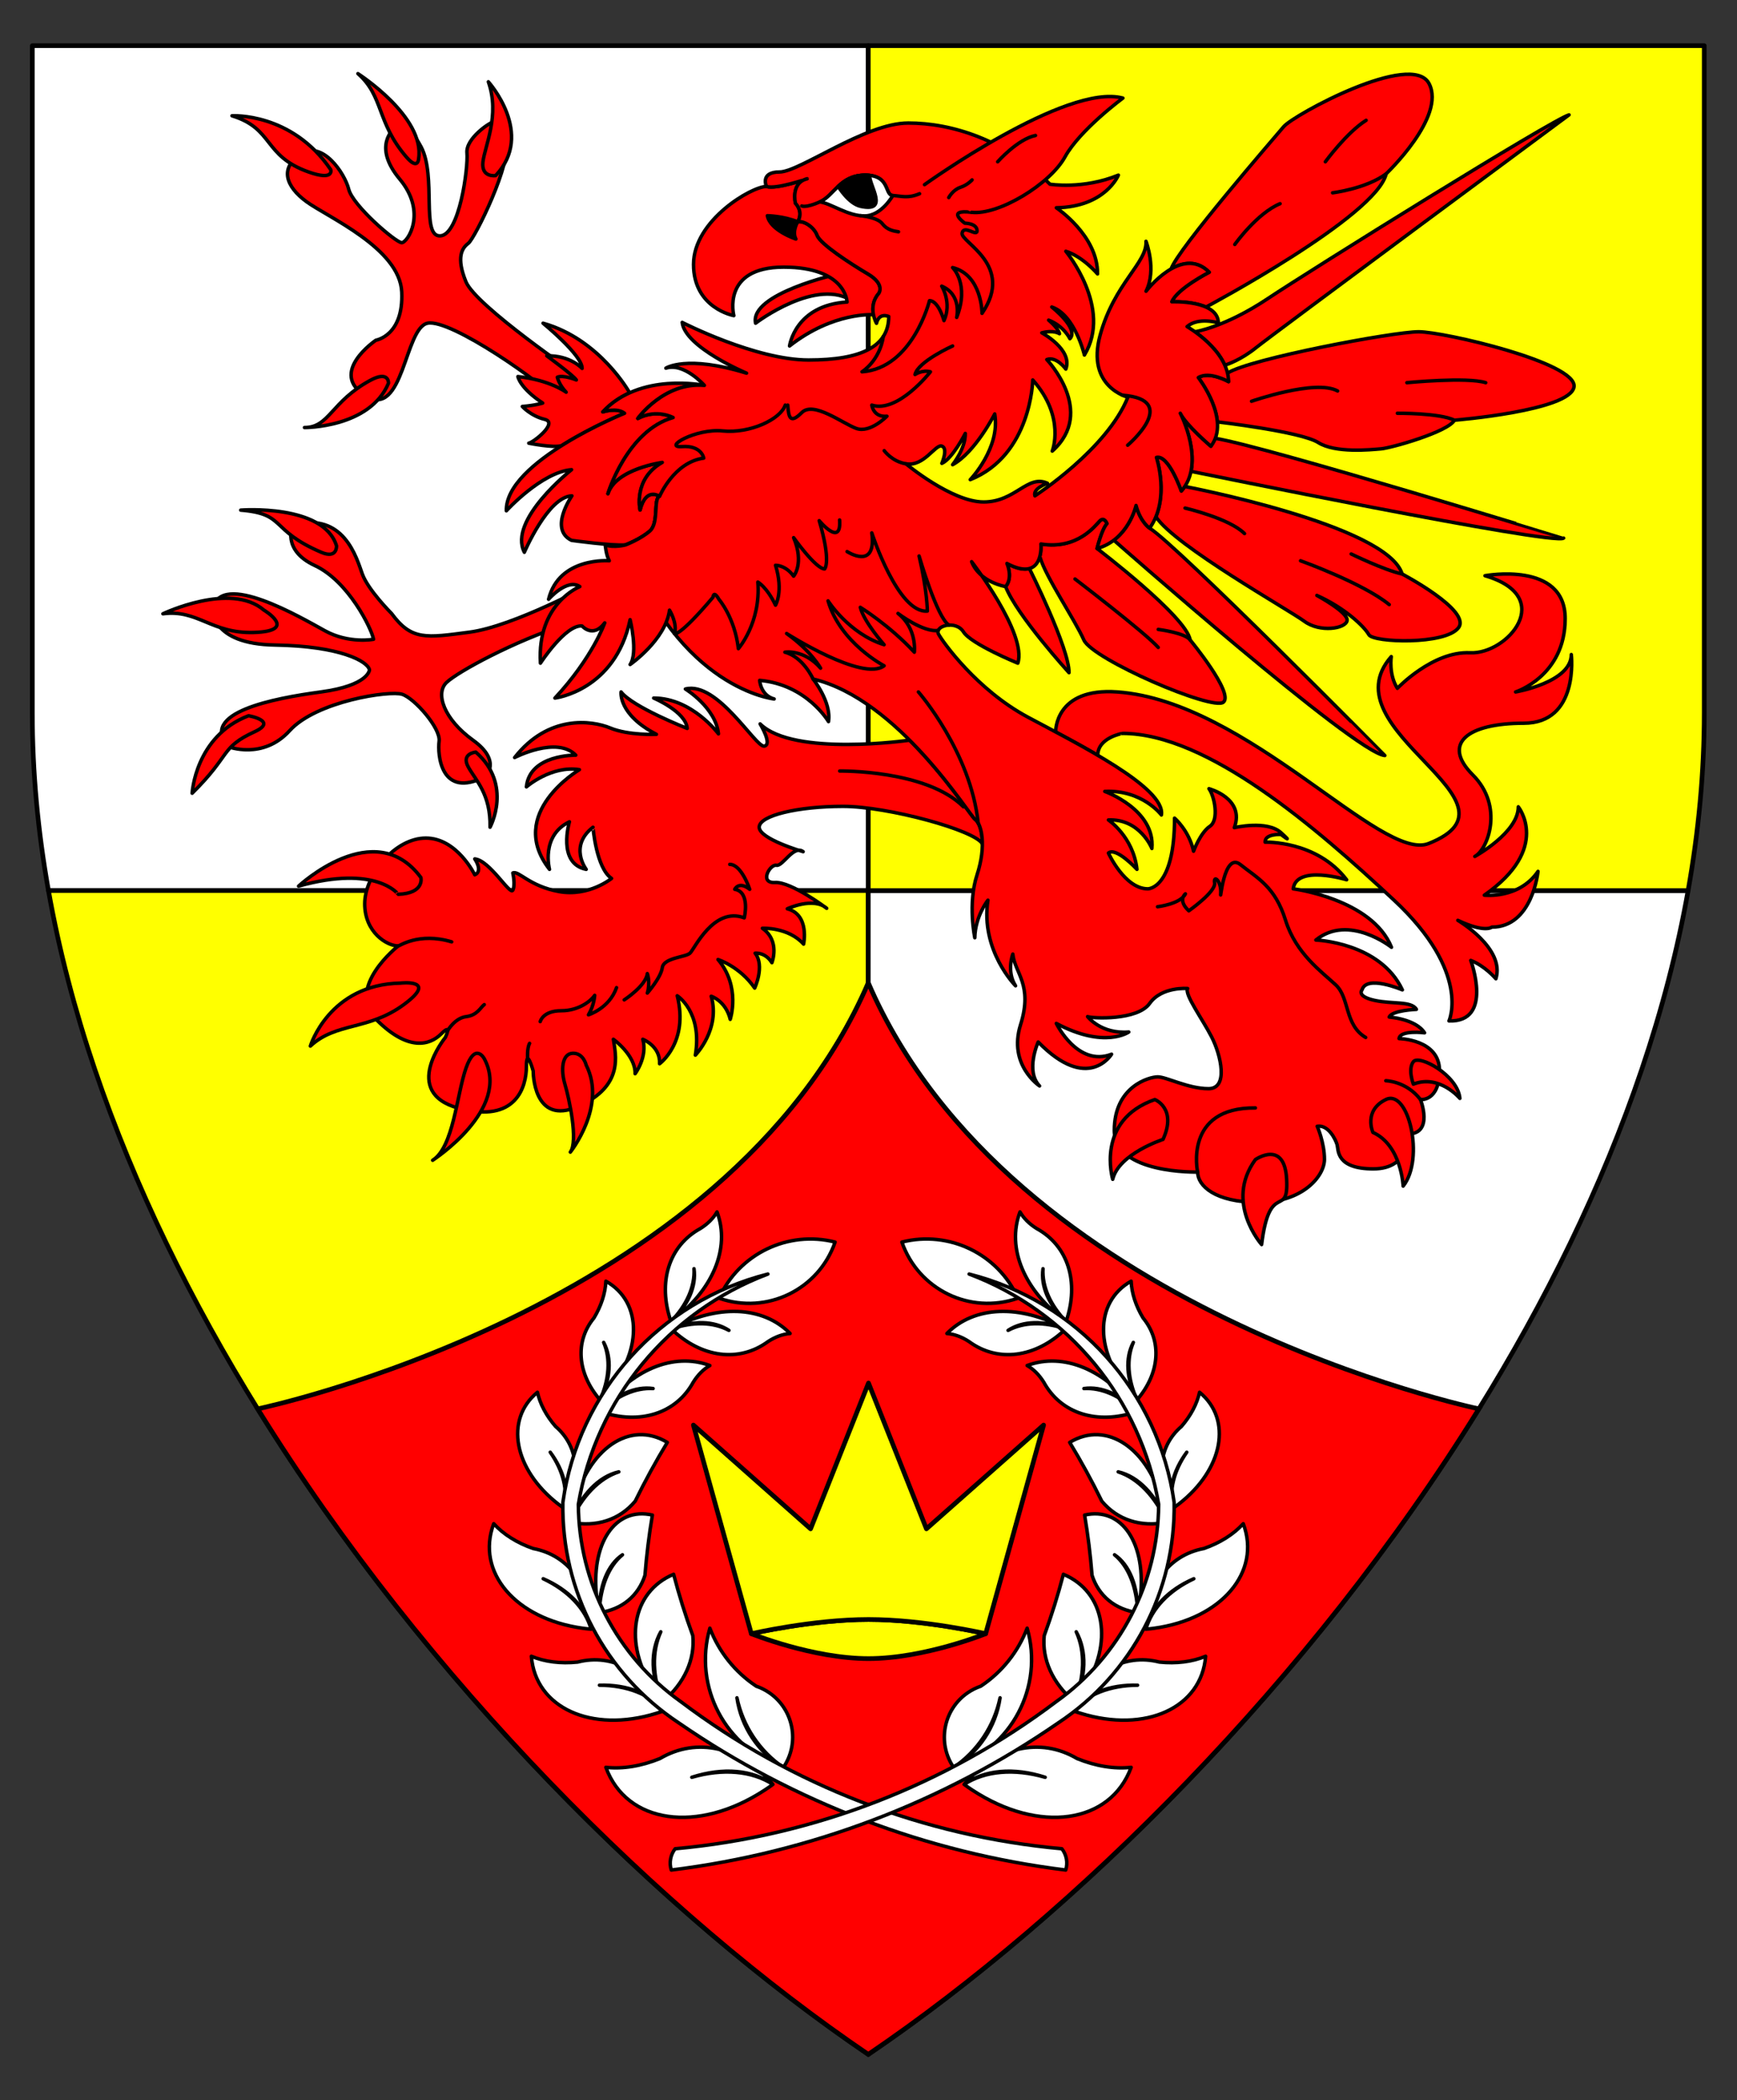 <?xml version="1.0" encoding="utf-8"?>
<!-- Generator: Adobe Illustrator 15.0.0, SVG Export Plug-In . SVG Version: 6.00 Build 0)  -->
<!DOCTYPE svg PUBLIC "-//W3C//DTD SVG 1.1//EN" "http://www.w3.org/Graphics/SVG/1.1/DTD/svg11.dtd">
<svg version="1.1" id="Field" xmlns="http://www.w3.org/2000/svg" xmlns:xlink="http://www.w3.org/1999/xlink" x="0px" y="0px"
	 width="373.75px" height="451.681px" viewBox="0 0 373.75 451.681" enable-background="new 0 0 373.75 451.681"
	 xml:space="preserve">
<rect x="0" y="0" width="373.75" height="451.681" fill="#333333" stroke="none"/>
<g>
	<path fill="#FFFFFF" stroke="#000000" stroke-linejoin="round" stroke-miterlimit="10" d="M186.828,9.828H6.953v143.516
		c0,12.727,1.21,25.485,3.471,38.188h176.451L186.828,9.828z"/>
	<path fill="#FFFF00" stroke="#000000" stroke-linejoin="round" stroke-miterlimit="10" d="M186.828,441.828
		C116.204,393.906,28.762,294.594,10.424,191.531h176.404V441.828z"/>
	<path fill="#FFFFFF" stroke="#000000" stroke-linejoin="round" stroke-miterlimit="10" d="M363.232,191.531
		c-18.338,103.063-105.78,202.375-176.404,250.297V191.531H363.232z"/>
	<path fill="#FFFF00" stroke="#000000" stroke-linejoin="round" stroke-miterlimit="10" d="M363.232,191.531
		c2.26-12.702,3.471-25.461,3.471-38.188V9.828H186.828v181.703H363.232z"/>
</g>
<path fill="#FF0000" stroke="#000000" stroke-miterlimit="10" d="M55.443,303.006c0,0,100.891-21.006,131.385-91.636
	C217.323,282,318.217,303,318.217,303c-36.318,58.633-87.152,108.812-131.389,138.828
	C142.593,411.813,91.761,361.637,55.443,303.006z"/>
<g id="Laurel_1_1_">
	<g>
		
			<path id="path24_3_" fill="#FFFFFF" stroke="#000000" stroke-width="0.75" stroke-linecap="round" stroke-linejoin="round" stroke-miterlimit="3" d="
			M154.718,279.194c4.3-9.54,14.822-14.628,24.968-12.064c-3.521,10.206-14.651,15.628-24.858,12.104
			C154.792,279.222,154.755,279.209,154.718,279.194z"/>
		
			<path id="path29_3_" fill="#FFFFFF" stroke="#000000" stroke-width="0.75" stroke-linecap="round" stroke-linejoin="round" stroke-miterlimit="3" d="
			M158.568,365.145c1.277,6.095,4.855,11.459,9.987,14.981c3.597-5.298,2.217-12.511-3.081-16.106
			c-0.851-0.576-1.773-1.038-2.745-1.371c-4.552-3.016-8.046-7.381-9.987-12.486c-3.623,12.613,3.356,25.84,15.813,29.964
			C163.142,376.888,159.475,371.388,158.568,365.145z"/>
		
			<path id="path34_3_" fill="#FFFFFF" stroke="#000000" stroke-width="0.75" stroke-linecap="round" stroke-linejoin="round" stroke-miterlimit="3" d="
			M142.178,350.945c-1.962,4.322-1.812,9.708,0.42,15.033c4.651-3.947,6.983-9.074,6.47-14.214
			c-1.605-4.385-2.982-8.786-4.125-13.186c-9.004,3.739-10.907,14.87-4.249,24.864c0.581,0.87,1.219,1.718,1.904,2.535
			C140.016,360.635,139.859,355.114,142.178,350.945z"/>
		
			<path id="path39_3_" fill="#FFFFFF" stroke="#000000" stroke-width="0.75" stroke-linecap="round" stroke-linejoin="round" stroke-miterlimit="3" d="
			M133.939,334.382c-2.987,2.451-4.781,6.908-5.007,12.453c4.855-0.677,8.404-3.574,9.841-8.031
			c0.357-4.438,0.891-8.767,1.601-12.962c-8.02-1.864-13.375,6.148-11.959,17.899c0.123,1.023,0.296,2.057,0.518,3.094
			C128.902,341.088,130.741,336.516,133.939,334.382z"/>
		
			<path id="path44_3_" fill="#FFFFFF" stroke="#000000" stroke-width="0.75" stroke-linecap="round" stroke-linejoin="round" stroke-miterlimit="3" d="
			M133.15,316.544c-4.244,1.387-7.979,5.275-10.433,10.849c5.577,1.114,10.615-0.527,13.958-4.543
			c2.158-4.398,4.465-8.613,6.91-12.636c-8.025-4.882-17.072,1.306-20.202,13.826c-0.272,1.092-0.496,2.211-0.666,3.353
			C124.972,321.516,128.803,317.53,133.15,316.544z"/>
		
			<path id="path49_3_" fill="#FFFFFF" stroke="#000000" stroke-width="0.75" stroke-linecap="round" stroke-linejoin="round" stroke-miterlimit="3" d="
			M140.527,298.631c-3.799-0.22-7.865,1.562-11.348,4.967c8.486,2.896,16.284,0.421,19.986-6.335
			c0.984-1.576,2.212-2.809,3.576-3.583c-7.827-2.933-16.995,0.924-23.563,9.918C132.585,299.908,136.751,298.084,140.527,298.631z"
			/>
		
			<path id="path54_3_" fill="#FFFFFF" stroke="#000000" stroke-width="0.75" stroke-linecap="round" stroke-linejoin="round" stroke-miterlimit="3" d="
			M156.841,286.117c-3.351-1.803-7.786-1.908-12.382-0.293c6.465,6.209,14.578,7.264,20.791,2.703
			c1.556-1.015,3.19-1.611,4.755-1.735c-5.855-5.965-15.792-6.343-25.545-0.968C149.103,283.919,153.652,284.025,156.841,286.117z"
			/>
		
			<path id="path59_3_" fill="#FFFFFF" stroke="#000000" stroke-width="0.75" stroke-linecap="round" stroke-linejoin="round" stroke-miterlimit="3" d="
			M149.329,272.857c0.219,3.798-1.561,7.863-4.967,11.347c-2.895-8.488-0.425-16.282,6.334-19.986
			c1.578-0.981,2.81-2.214,3.584-3.575c2.933,7.826-0.926,16.992-9.918,23.562C148.05,280.798,149.876,276.632,149.329,272.857z"/>
		
			<path id="path64_3_" fill="#FFFFFF" stroke="#000000" stroke-width="0.75" stroke-linecap="round" stroke-linejoin="round" stroke-miterlimit="3" d="
			M129.889,288.706c1.506,3.497,1.222,7.923-0.786,12.361c-4.92-5.73-5.427-12.607-1.3-17.616c1.57-2.619,2.452-5.342,2.563-7.915
			c8.008,4.515,7.906,15.464-0.235,24.451c-0.332,0.364-0.674,0.729-1.028,1.08C131.405,296.605,131.695,292.065,129.889,288.706z"
			/>
		
			<path id="path69_3_" fill="#FFFFFF" stroke="#000000" stroke-width="0.75" stroke-linecap="round" stroke-linejoin="round" stroke-miterlimit="3" d="
			M118.397,312.324c2.983,3.996,4.05,8.395,2.919,12.034c3.851-6.498,3.156-13.358-1.777-17.575
			c-2.003-2.306-3.342-4.835-3.898-7.351c-7.104,5.839-5.099,16.601,4.477,24.041c0.392,0.302,0.792,0.599,1.199,0.885
			C122.252,320.668,121.2,316.34,118.397,312.324z"/>
		
			<path id="path74_3_" fill="#FFFFFF" stroke="#000000" stroke-width="0.75" stroke-linecap="round" stroke-linejoin="round" stroke-miterlimit="3" d="
			M116.878,339.533c5.53,2.389,9.298,6.352,10.314,10.852c0.1-9.145-4.763-15.911-12.461-17.346c-3.478-1.206-6.4-3.044-8.497-5.343
			c-3.899,10.415,4.684,20.485,19.171,22.486c0.591,0.083,1.185,0.149,1.786,0.202C125.941,345.951,122.229,342.049,116.878,339.533
			z"/>
		
			<path id="path79_3_" fill="#FFFFFF" stroke="#000000" stroke-width="0.75" stroke-linecap="round" stroke-linejoin="round" stroke-miterlimit="3" d="
			M128.985,362.434c6.02-0.171,11.108,1.829,13.931,5.476c-3.772-8.329-11.038-12.407-18.623-10.454
			c-3.662,0.376-7.085-0.055-9.959-1.251c0.871,11.09,12.903,16.587,26.878,12.277c0.571-0.175,1.138-0.364,1.704-0.572
			C139.909,364.422,134.898,362.452,128.985,362.434z"/>
		
			<path id="path84_3_" fill="#FFFFFF" stroke="#000000" stroke-width="0.75" stroke-linecap="round" stroke-linejoin="round" stroke-miterlimit="3" d="
			M148.859,382.236c6.741-2.187,13.112-1.628,17.444,1.53c-6.876-8.091-16.359-10.259-24.301-5.56
			c-4.017,1.636-8.019,2.282-11.639,1.889c4.465,12.146,19.774,14.329,34.194,4.877c0.588-0.384,1.17-0.787,1.745-1.206
			C161.815,380.849,155.54,380.297,148.859,382.236z"/>
		
			<path id="path89_3_" fill="#FFFFFF" stroke="#000000" stroke-width="0.75" stroke-linecap="round" stroke-linejoin="round" stroke-miterlimit="3" d="
			M228.479,397.607c-29.741-2.691-58.137-13.647-81.98-31.627c-13.755-9.775-21.967-25.575-22.058-42.449
			c3.809-22.592,19.342-41.453,40.786-49.525c-23.321,5.88-40.762,25.29-44.115,49.108c-0.343,19.043,9.077,36.941,24.968,47.44
			c24.793,17.091,53.348,27.941,83.232,31.627C229.802,400.614,229.488,398.903,228.479,397.607z"/>
	</g>
	<g>
		
			<path id="path97_3_" fill="#FFFFFF" stroke="#000000" stroke-width="0.75" stroke-linecap="round" stroke-linejoin="round" stroke-miterlimit="3" d="
			M219.031,279.194c-4.296-9.54-14.819-14.628-24.969-12.064c3.525,10.206,14.653,15.628,24.862,12.104
			C218.959,279.222,218.999,279.209,219.031,279.194z"/>
		
			<path id="path102_3_" fill="#FFFFFF" stroke="#000000" stroke-width="0.75" stroke-linecap="round" stroke-linejoin="round" stroke-miterlimit="3" d="
			M215.185,365.145c-1.278,6.095-4.854,11.459-9.99,14.981c-3.595-5.298-2.216-12.511,3.084-16.106
			c0.852-0.576,1.771-1.038,2.745-1.371c4.55-3.016,8.045-7.381,9.987-12.486c3.622,12.613-3.356,25.84-15.816,29.964
			C210.609,376.888,214.276,371.388,215.185,365.145z"/>
		
			<path id="path107_3_" fill="#FFFFFF" stroke="#000000" stroke-width="0.75" stroke-linecap="round" stroke-linejoin="round" stroke-miterlimit="3" d="
			M231.575,350.945c1.961,4.322,1.809,9.708-0.424,15.033c-4.646-3.947-6.98-9.074-6.466-14.214
			c1.604-4.385,2.981-8.786,4.121-13.186c9.007,3.739,10.912,14.87,4.251,24.864c-0.581,0.87-1.22,1.718-1.906,2.535
			C233.736,360.635,233.893,355.114,231.575,350.945z"/>
		
			<path id="path112_3_" fill="#FFFFFF" stroke="#000000" stroke-width="0.75" stroke-linecap="round" stroke-linejoin="round" stroke-miterlimit="3" d="
			M239.813,334.382c2.987,2.451,4.78,6.908,5.006,12.453c-4.853-0.677-8.404-3.574-9.841-8.031
			c-0.357-4.438-0.89-8.767-1.602-12.962c8.02-1.864,13.375,6.148,11.963,17.899c-0.125,1.023-0.3,2.057-0.521,3.094
			C244.85,341.088,243.012,336.516,239.813,334.382z"/>
		
			<path id="path117_3_" fill="#FFFFFF" stroke="#000000" stroke-width="0.75" stroke-linecap="round" stroke-linejoin="round" stroke-miterlimit="3" d="
			M240.602,316.544c4.243,1.387,7.979,5.275,10.433,10.849c-5.579,1.114-10.615-0.527-13.958-4.543
			c-2.158-4.398-4.465-8.613-6.91-12.636c8.027-4.882,17.074,1.306,20.201,13.826c0.274,1.092,0.497,2.211,0.667,3.353
			C248.777,321.516,244.948,317.53,240.602,316.544z"/>
		
			<path id="path122_3_" fill="#FFFFFF" stroke="#000000" stroke-width="0.75" stroke-linecap="round" stroke-linejoin="round" stroke-miterlimit="3" d="
			M233.228,298.631c3.796-0.22,7.861,1.562,11.343,4.967c-8.484,2.896-16.28,0.421-19.984-6.335
			c-0.984-1.576-2.212-2.809-3.575-3.583c7.828-2.933,16.993,0.924,23.56,9.918C241.164,299.908,237,298.084,233.228,298.631z"/>
		
			<path id="path127_3_" fill="#FFFFFF" stroke="#000000" stroke-width="0.75" stroke-linecap="round" stroke-linejoin="round" stroke-miterlimit="3" d="
			M216.91,286.117c3.352-1.803,7.786-1.908,12.385-0.293c-6.469,6.209-14.582,7.264-20.793,2.703
			c-1.556-1.015-3.19-1.611-4.756-1.735c5.854-5.965,15.795-6.343,25.549-0.968C224.646,283.919,220.101,284.025,216.91,286.117z"/>
		
			<path id="path132_3_" fill="#FFFFFF" stroke="#000000" stroke-width="0.75" stroke-linecap="round" stroke-linejoin="round" stroke-miterlimit="3" d="
			M224.424,272.857c-0.219,3.798,1.561,7.863,4.966,11.347c2.896-8.488,0.424-16.282-6.335-19.986
			c-1.576-0.981-2.81-2.214-3.583-3.575c-2.935,7.826,0.925,16.992,9.918,23.562C225.698,280.798,223.879,276.632,224.424,272.857z"
			/>
		
			<path id="path137_3_" fill="#FFFFFF" stroke="#000000" stroke-width="0.75" stroke-linecap="round" stroke-linejoin="round" stroke-miterlimit="3" d="
			M243.863,288.706c-1.505,3.497-1.226,7.923,0.786,12.361c4.918-5.73,5.425-12.607,1.301-17.616
			c-1.571-2.619-2.453-5.342-2.563-7.915c-8.013,4.515-7.907,15.464,0.233,24.451c0.331,0.364,0.674,0.729,1.029,1.08
			C242.348,296.605,242.059,292.065,243.863,288.706z"/>
		
			<path id="path142_3_" fill="#FFFFFF" stroke="#000000" stroke-width="0.75" stroke-linecap="round" stroke-linejoin="round" stroke-miterlimit="3" d="
			M255.354,312.324c-2.983,3.996-4.05,8.395-2.921,12.034c-3.85-6.498-3.155-13.358,1.778-17.575
			c2.003-2.306,3.341-4.835,3.897-7.351c7.104,5.839,5.1,16.601-4.478,24.041c-0.39,0.302-0.789,0.599-1.198,0.885
			C251.502,320.668,252.551,316.34,255.354,312.324z"/>
		
			<path id="path147_3_" fill="#FFFFFF" stroke="#000000" stroke-width="0.75" stroke-linecap="round" stroke-linejoin="round" stroke-miterlimit="3" d="
			M256.874,339.533c-5.53,2.389-9.297,6.352-10.313,10.852c-0.102-9.145,4.76-15.911,12.459-17.346
			c3.479-1.206,6.397-3.044,8.493-5.343c3.903,10.415-4.681,20.485-19.169,22.486c-0.59,0.083-1.184,0.149-1.783,0.202
			C247.812,345.951,251.523,342.049,256.874,339.533z"/>
		
			<path id="path152_3_" fill="#FFFFFF" stroke="#000000" stroke-width="0.75" stroke-linecap="round" stroke-linejoin="round" stroke-miterlimit="3" d="
			M244.767,362.434c-6.021-0.171-11.109,1.829-13.931,5.476c3.771-8.329,11.039-12.407,18.621-10.454
			c3.662,0.376,7.088-0.055,9.958-1.251c-0.868,11.09-12.902,16.587-26.877,12.277c-0.569-0.175-1.138-0.364-1.702-0.572
			C233.842,364.422,238.853,362.452,244.767,362.434z"/>
		
			<path id="path157_3_" fill="#FFFFFF" stroke="#000000" stroke-width="0.75" stroke-linecap="round" stroke-linejoin="round" stroke-miterlimit="3" d="
			M224.89,382.236c-6.74-2.187-13.112-1.628-17.441,1.53c6.875-8.091,16.357-10.259,24.3-5.56c4.016,1.636,8.02,2.282,11.639,1.889
			c-4.465,12.146-19.774,14.329-34.194,4.877c-0.587-0.384-1.17-0.787-1.744-1.206C211.938,380.849,218.209,380.297,224.89,382.236z
			"/>
		
			<path id="path162_3_" fill="#FFFFFF" stroke="#000000" stroke-width="0.75" stroke-linecap="round" stroke-linejoin="round" stroke-miterlimit="3" d="
			M145.272,397.607c29.742-2.691,58.138-13.647,81.98-31.627c13.757-9.775,21.967-25.575,22.057-42.449
			c-3.807-22.592-19.343-41.453-40.782-49.525c23.321,5.88,40.76,25.29,44.114,49.108c0.339,19.043-9.077,36.941-24.97,47.44
			c-24.793,17.091-53.347,27.941-83.23,31.627C143.949,400.614,144.262,398.903,145.272,397.607z"/>
	</g>
</g>
<g>
	<path fill="#FFFF00" stroke="#000000" stroke-linejoin="round" stroke-miterlimit="10" d="M161.663,351.355
		c0,0,13.225,5.354,25.212,5.354s25.212-5.354,25.212-5.354s-13.225-3.059-25.212-3.059S161.663,351.355,161.663,351.355z"/>
	<path fill="#FFFF00" stroke="#000000" stroke-linejoin="round" stroke-miterlimit="10" d="M212.087,351.355l12.465-44.872
		l-25.213,22.32l-12.464-31.357l-12.463,31.357l-25.213-22.32l12.464,44.872c0,0,13.225-3.059,25.212-3.059
		S212.087,351.355,212.087,351.355z"/>
</g>
<g>
	<g>
		<g>
			
				<path fill="#FF0000" stroke="#000000" stroke-width="0.75" stroke-linecap="round" stroke-linejoin="round" stroke-miterlimit="3" d="
				M124.595,80.914c0,0-22.22-15.131-24.34-20.32c-2.119-5.189-0.877-7.235,0.512-8.259s9.575-17.615,8.113-22.147
				c-1.461-4.531-2.339-3.8-2.851-3.873c-0.511-0.073-5.847,3.435-5.555,6.578c0.292,3.143-1.608,17.688-5.774,17.834
				c-4.166,0.146-0.73-12.791-4.093-19.149c-3.362-6.359-5.774-3.947-5.774-3.947s-4.824,3.728,1.17,10.891
				c5.993,7.163,1.681,13.668,0.438,13.668c-1.243,0-10.525-7.967-11.402-11.476c-0.878-3.508-5.701-10.598-10.306-7.602
				c-4.605,2.997-3.29,6.944,1.169,10.233c4.458,3.289,20.101,10.014,20.539,19.442s-5.556,10.379-5.556,10.379
				s-10.379,7.017-2.192,11.987c8.187,4.97,8.333-14.619,13.303-15.642c4.97-1.023,25.07,13.083,28.286,16.884l3.874-1.608
				L124.595,80.914z"/>
			<g>
				
					<path fill="#FF0000" stroke="#000000" stroke-width="0.75" stroke-linecap="round" stroke-linejoin="round" stroke-miterlimit="3" d="
					M105.079,17.591c0,0,10.105,11.151,1.56,20.174c0,0-3.119,0.487-2.729-2.924S107.613,24.804,105.079,17.591z"/>
				
					<path fill="#FF0000" stroke="#000000" stroke-width="0.75" stroke-linecap="round" stroke-linejoin="round" stroke-miterlimit="3" d="
					M77.013,15.837c0,0,14.491,9.267,13.06,18.322c0,0-0.098,2.549-2.632-0.39C81.008,26.31,82.567,20.71,77.013,15.837z"/>
				
					<path fill="#FF0000" stroke="#000000" stroke-width="0.75" stroke-linecap="round" stroke-linejoin="round" stroke-miterlimit="3" d="
					M49.919,24.901c0,0,12.864-0.78,21.246,11.597c0,0,0.788,2.47-4.776,0.487C56.547,33.478,58.983,27.703,49.919,24.901z"/>
				
					<path fill="#FF0000" stroke="#000000" stroke-width="0.75" stroke-linecap="round" stroke-linejoin="round" stroke-miterlimit="3" d="
					M65.513,91.95c0,0,14.036,0.118,18.079-9.54c0,0,0.15-2.819-3.948-0.595C71.203,86.396,70.874,91.95,65.513,91.95z"/>
			</g>
		</g>
		
			<path fill="#FF0000" stroke="#000000" stroke-width="0.75" stroke-linecap="round" stroke-linejoin="round" stroke-miterlimit="3" d="
			M120.834,95.846c6.626-4.17,13.556-6.965,13.556-6.965c-1.682-1.315-4.678-0.293-4.678-0.293c1.714-1.855,3.702-3.176,5.767-4.107
			c0,0-6.352-11.535-18.632-14.969c0,0,8.479,6.943,8.406,9.721c0,0-2.559-2.851-7.602-2.704c0,0,5.701,4.166,6.359,5.189
			c0,0-2.852-1.17-4.094-0.585c0,0,0.365,1.608,1.9,3.216c0,0-3.508-2.631-10.379-3.362c0,0,0.365,2.412,5.336,5.701
			c0,0-1.608,0.512-4.386,0.731c0,0,1.827,2.047,4.824,2.777s-2.559,5.043-3.436,5.116
			C113.777,95.313,119.114,96.389,120.834,95.846z"/>
		
			<path fill="#FF0000" stroke="#000000" stroke-width="0.75" stroke-linecap="round" stroke-linejoin="round" stroke-miterlimit="3" d="
			M134.608,117.192c0,0,3.314-1.267,5.263-3.021c1.949-1.755,0.682-6.92,2.047-7.408c0,0-2.924-2.144-4.191,2.924
			c0,0-1.559-6.627,4.776-10.232c0,0-10.039,1.364-11.695,6.725c0,0,4.094-13.546,14.033-16.373c0,0-3.508-1.948-7.602,0.195
			c0,0,5.653-7.894,14.326-7.115c0,0-13.887-2.923-21.854,5.701c0,0,2.996-1.022,4.678,0.293c0,0-25.729,10.379-25.437,20.978
			c0,0,7.602-8.333,14.034-8.845c0,0-13.742,10.817-10.16,17.762c0,0,5.116-11.987,10.232-12.134c0,0-5.043,7.163-0.072,9.575
			C122.987,116.217,131.648,117.423,134.608,117.192z"/>
	</g>
	<g>
		
			<path fill="#FF0000" stroke="#000000" stroke-width="0.75" stroke-linecap="round" stroke-linejoin="round" stroke-miterlimit="3" d="
			M180.349,58.913c0,0-19.135,4.239-17.771,10.599c0,0,13.352-10.208,21.148-4.556c0,0,1.127-4.386-3.042-6.043"/>
		
			<path fill="#FF0000" stroke="#000000" stroke-width="0.75" stroke-linecap="round" stroke-linejoin="round" stroke-miterlimit="3" d="
			M164.918,40.104c2.126,0.667,8.77-1.657,8.77-1.657c-3.606,0.877-2.534,5.263-2.534,5.263c1.852,2.047,0.487,3.996,0.487,3.996
			c1.267-0.293,3.508,1.072,4.19,2.924c0.683,1.851,7.115,6.042,10.916,8.284c3.799,2.241,2.338,4.191,2.338,4.191
			c-1.362,1.573-1.4,3.315-1.144,4.589c0,0-8.602-0.692-18.055,6.715c0,0,1.17-8.77,12.377-9.452c0,0-0.195-7.505-13.644-7.505
			c-13.449,0-10.72,10.428-10.72,10.428s-8.674-1.56-8.674-11.013C149.227,47.414,161.701,40.104,164.918,40.104z"/>
		<path stroke="#000000" stroke-width="0.75" stroke-linecap="round" stroke-linejoin="round" stroke-miterlimit="3" d="
			M171.642,47.706c0,0-1.267,2.047-0.389,3.703c0,0-5.556-1.844-6.14-5.015C165.113,46.394,168.567,46.441,171.642,47.706z"/>
	</g>
	<g>
		
			<path fill="#FF0000" stroke="#000000" stroke-width="0.75" stroke-linecap="round" stroke-linejoin="round" stroke-miterlimit="3" d="
			M131.587,188.919c0,0-4.873,3.996-11.305,2.827c-6.432-1.17-8.673-4.581-9.94-3.996c0,0,0.585,2.534,0,3.703
			c-0.585,1.17-4.97-6.432-8.187-6.725c0,0,1.852,2.631,0,3.411c0,0-3.801-7.895-10.524-7.895c-6.725,0-13.157,7.997-13.157,14.135
			c0,6.137,4.775,9.061,7.212,9.061c0,0-11.549,9.015-4.678,15.885c6.871,6.871,11.5,5.457,13.937,3.021
			c2.436-2.437,0.877,0.779,0.877,0.779s-9.648,11.793,2.826,15.204s14.618-4.68,14.618-8.967s1.462,0.976,1.462,0.976
			s-0.097,11.986,9.746,7.602c9.843-4.386,7.991-11.111,7.504-14.425c0,0,4.775,3.413,4.678,7.407c0,0,2.729-3.606,1.657-7.407
			c0,0,3.801,1.462,3.606,5.263c0,0,6.334-4.581,3.801-14.618c0,0,5.458,3.411,3.898,12.767c0,0,5.458-5.554,3.411-12.669
			c0,0,3.119,0.976,4.094,4.971c0,0,2.339-7.017-2.632-12.864c0,0,4.678,1.462,7.895,6.14c0,0,2.241-4.776,0.097-7.504
			c0,0,2.144-0.293,3.606,2.046c0,0,1.852-4.677-2.046-7.406c0,0,5.554-0.293,8.868,3.41c0,0,1.364-6.335-3.509-7.602
			c0,0,5.652-2.631,8.479-0.097c0,0-7.602-5.751-11.11-5.555c-3.508,0.194-1.072-3.997,0.293-3.704
			c1.364,0.292,3.703-4.483,5.75-2.924c0,0-9.454-2.729-9.454-5.263s8.381-4.482,18.03-4.482s28.427,5.142,29.987,8.065
			c-0.008-2.761-0.716-4.658-1.531-5.24c-0.787-0.563-6.17-9.107-14.129-17.063c0,0-24.951,3.615-32.162-3.5
			c0,0,2.729,4.483,0.877,4.776c-1.852,0.292-10.038-14.034-16.957-12.28c0,0,6.53,3.996,7.115,9.648c0,0-5.653-7.699-13.937-7.699
			c0,0,6.919,2.924,7.212,6.53c0,0-11.694-4.581-14.228-7.846c0,0-0.683,4.824,7.602,9.113c0,0-5.944,0.292-9.941-1.365
			c-3.995-1.657-13.352-2.876-20.563,6.359c0,0,9.063-4.702,13.157-0.511c0,0-9.941-0.195-10.623,6.822
			c0,0,5.359-4.678,11.402-3.703c0,0-15.885,9.355-6.432,21.44c0,0-1.95-7.212,4.288-10.232c0,0-2.729,8.965,3.606,10.232
			c0,0-3.801-4.97,1.462-9.063C127.592,177.906,128.273,186.678,131.587,188.919z"/>
		<g>
			
				<path fill="#FF0000" stroke="#000000" stroke-width="0.75" stroke-linecap="round" stroke-linejoin="round" stroke-miterlimit="3" d="
				M64.246,190.575c0,0,16.373-15.3,26.313-1.852c0,0,0.876,3.41-4.873,3.605C85.686,192.329,81.008,185.897,64.246,190.575z"/>
			
				<path fill="#FF0000" stroke="#000000" stroke-width="0.75" stroke-linecap="round" stroke-linejoin="round" stroke-miterlimit="3" d="
				M66.779,224.978c0,0,3.996-13.254,19.394-13.546c0,0,8.327-0.976,0.705,4.629C79.254,221.664,72.335,219.813,66.779,224.978z"/>
			
				<path fill="#FF0000" stroke="#000000" stroke-width="0.75" stroke-linecap="round" stroke-linejoin="round" stroke-miterlimit="3" d="
				M93.093,249.536c0,0,16.957-10.943,11.109-21.844c0,0-1.945-3.688-3.945,2.062S97.576,246.709,93.093,249.536z"/>
			
				<path fill="#FF0000" stroke="#000000" stroke-width="0.75" stroke-linecap="round" stroke-linejoin="round" stroke-miterlimit="3" d="
				M122.719,247.782c0,0,7.893-9.844,3.411-18.712c0,0-0.585-2.65-2.924-2.543s-2.534,3.713-1.656,6.637
				C122.427,236.087,124.473,245.442,122.719,247.782z"/>
		</g>
		<g>
			
				<path fill="none" stroke="#000000" stroke-width="0.75" stroke-linecap="round" stroke-linejoin="round" stroke-miterlimit="3" d="
				M116.24,219.715c0,0,0.535-2.339,4.53-2.339c3.995,0,6.578-2.339,7.187-3.313c0,0-0.072,2.046-1.34,4.19
				c0,0,4.483-1.364,6.042-5.848"/>
			
				<path fill="none" stroke="#000000" stroke-width="0.75" stroke-linecap="round" stroke-linejoin="round" stroke-miterlimit="3" d="
				M134.316,215.037c0,0,4.678-3.021,4.97-5.652c0,0,0.683,1.852,0,4.19c0,0,2.924-3.312,3.217-5.457
				c0.292-2.145,5-2.241,5.959-3.118c0.959-0.878,5.077-10.066,11.68-7.602c0,0,1.365-5.556-2.046-6.141c0,0,0.877-1.851,3.216,0
				c0,0-1.754-5.359-4.289-5.359"/>
			
				<path fill="none" stroke="#000000" stroke-width="0.75" stroke-linecap="round" stroke-linejoin="round" stroke-miterlimit="3" d="
				M85.686,203.44c0.172,0.099,4.385-3.021,11.5-0.877"/>
			
				<path fill="none" stroke="#000000" stroke-width="0.75" stroke-linecap="round" stroke-linejoin="round" stroke-miterlimit="3" d="
				M96.312,221.664c0,0,1.56-2.728,3.994-3.021c2.435-0.292,3.118-2.048,3.896-2.583"/>
			
				<path fill="none" stroke="#000000" stroke-width="0.75" stroke-linecap="round" stroke-linejoin="round" stroke-miterlimit="3" d="
				M113.527,227.692c0,0-0.164-2.229,0.421-3.3"/>
		</g>
		
			<path fill="none" stroke="#000000" stroke-width="0.75" stroke-linecap="round" stroke-linejoin="round" stroke-miterlimit="3" d="
			M180.684,165.822c0,0,18.634-0.292,26.626,7.698"/>
	</g>
	
		<path fill="#FF0000" stroke="#000000" stroke-width="0.75" stroke-linecap="round" stroke-linejoin="round" stroke-miterlimit="3" d="
		M236.205,162.44c-2.965-1.742-6.098-3.446-9.057-5.025c0,0-0.264-9.587,13.298-8.6c28.066,2.047,56.719,36.658,66.951,32.6
		c22.688-9-22.074-24.267-8.04-40.201c0,0-0.585,3.845,1.315,6.819c0,0,7.602-8.029,15.643-7.644
		c8.039,0.386,18.711-12.039,3.215-16.571c0,0,17.25-3.216,17.25,9.21s-10.672,15.787-10.672,15.787s11.988-2.046,11.988-8.04
		c0,0,1.754,14.765-10.233,14.765s-17.761,4.313-10.964,11.11s3.217,16.08,0.438,17.542c0,0,9.356-5.116,9.356-10.672
		c0,0,7.162,8.918-7.311,19.004c0,0,7.457,0.877,11.549-5.116c0,0-1.169,11.987-9.939,11.987c0,0-1.463,1.315-7.311-1.462
		c0,0,10.234,5.993,8.188,12.571c0,0-2.34-2.777-5.409-3.946c0,0,4.97,13.303-4.679,13.01c0,0,4.824-10.44-11.84-25.979
		c-16.666-15.537-40.121-35.856-58.433-35.856C241.51,157.733,236.205,158.64,236.205,162.44z"/>
	<g>
		
			<path fill="#FF0000" stroke="#000000" stroke-width="0.75" stroke-linecap="round" stroke-linejoin="round" stroke-miterlimit="3" d="
			M247.365,113.586c0,0-1.951-1.267-2.924-4.873c0,0-1.033,4.617-4.775,7.471c0,0,52.017,45.862,58.303,46.3
			C297.969,162.484,253.26,117.24,247.365,113.586z"/>
		
			<path fill="#FF0000" stroke="#000000" stroke-width="0.75" stroke-linecap="round" stroke-linejoin="round" stroke-miterlimit="3" d="
			M261.504,94.272c-0.623-0.102-0.539,1.16-0.958,1.698c0,0-5.408-4.604-6.578-7.09c0,0,3.489,6.734,2.297,12.492
			c0,0,78.128,16.014,80.175,14.357C336.439,115.73,272.721,96.106,261.504,94.272z"/>
		
			<path fill="#FF0000" stroke="#000000" stroke-width="0.75" stroke-linecap="round" stroke-linejoin="round" stroke-miterlimit="3" d="
			M263.545,78.544c-1.439-3.228-4.506-5.807-6.43-7.189c0,0,6.428-0.966,15.686-7.143c9.258-6.176,61.396-38.629,64.809-39.506
			c0,0-64.126,47.473-67.343,50.068C267.052,77.369,264.131,78.361,263.545,78.544z"/>
		
			<path fill="#FF0000" stroke="#000000" stroke-width="0.75" stroke-linecap="round" stroke-linejoin="round" stroke-miterlimit="3" d="
			M216.375,126.157c2.435,6.238,13.643,18.517,13.643,18.517c0.098-5.165-8.519-22.396-8.519-22.396
			c-1.081,0.297-2.628,0.077-4.833-1.091C216.666,121.188,218.032,124.208,216.375,126.157z"/>
		<g>
			
				<path fill="#FF0000" stroke="#000000" stroke-width="0.75" stroke-linecap="round" stroke-linejoin="round" stroke-miterlimit="3" d="
				M223.82,119.341c0.258-1.222,0.156-2.344,0.156-2.344c7.893,1.267,11.693-3.996,12.669-4.971
				c0.974-0.974,1.558,0.585,1.558,0.585c-1.168,1.267-2.144,5.36-2.144,5.36s19.223,14.618,20.027,19.661
				c0,0,9.43,11.402,7.164,13.376c-2.268,1.974-28.215-9.21-30.041-13.376c-1.828-4.166-8.179-13.522-9.39-17.688"/>
			
				<path fill="none" stroke="#000000" stroke-width="0.75" stroke-linecap="round" stroke-linejoin="round" stroke-miterlimit="3" d="
				M231.31,124.525c0,0,15.129,11.572,17.906,14.716"/>
			
				<path fill="none" stroke="#000000" stroke-width="0.75" stroke-linecap="round" stroke-linejoin="round" stroke-miterlimit="3" d="
				M249.216,135.367c0,0,5.775,0.73,6.871,2.266"/>
		</g>
		<g>
			
				<path fill="#FF0000" stroke="#000000" stroke-width="0.75" stroke-linecap="round" stroke-linejoin="round" stroke-miterlimit="3" d="
				M248.715,111.142c2.424-5.895,0.111-12.759,0.111-12.759c2.633-0.683,5.36,7.211,5.36,7.211c0.28-0.311,0.532-0.635,0.753-0.97
				c0,0,43.614,8.287,46.757,18.821c0,0,14.91,7.83,12.133,11.557s-18.346,3.216-19.295,1.498
				c-0.951-1.718-5.117-5.737-11.184-8.442c0,0,6.797,3.654,6.506,5.409c-0.293,1.754-5.848,2.631-9.211,0.146
				C277.284,131.128,252.881,117.449,248.715,111.142z"/>
			
				<path fill="none" stroke="#000000" stroke-width="0.75" stroke-linecap="round" stroke-linejoin="round" stroke-miterlimit="3" d="
				M254.991,109.273c0,0,9.502,2.192,12.791,5.481"/>
			
				<path fill="none" stroke="#000000" stroke-width="0.75" stroke-linecap="round" stroke-linejoin="round" stroke-miterlimit="3" d="
				M279.842,120.603c0,0,13.448,4.824,19.077,9.429"/>
			
				<path fill="none" stroke="#000000" stroke-width="0.75" stroke-linecap="round" stroke-linejoin="round" stroke-miterlimit="3" d="
				M290.733,119.141c0,0,7.162,3.5,10.963,4.304"/>
		</g>
		<g>
			
				<path fill="#FF0000" stroke="#000000" stroke-width="0.75" stroke-linecap="round" stroke-linejoin="round" stroke-miterlimit="3" d="
				M264.127,80.236c-0.521,0.33,0.22,1.217,0.22,1.847c0,0-4.094-2.339-6.506-0.877c0,0,3.694,4.762,4.1,9.527
				c0,0,17.974,2.094,21.679,4.434c3.701,2.339,11.303,1.56,13.546,1.364c2.241-0.195,14.423-3.646,15.787-6.16
				c0,0,25.046-2.027,25.729-7.192c0.683-5.166-27.97-11.825-33.427-11.825C299.796,71.354,268.999,77.145,264.127,80.236z"/>
			
				<path fill="none" stroke="#000000" stroke-width="0.75" stroke-linecap="round" stroke-linejoin="round" stroke-miterlimit="3" d="
				M269.293,86.299c0,0,13.74-4.818,18.517-2.215"/>
			
				<path fill="none" stroke="#000000" stroke-width="0.75" stroke-linecap="round" stroke-linejoin="round" stroke-miterlimit="3" d="
				M302.72,82.303c0,0,12.962-1.267,16.957,0"/>
			
				<path fill="none" stroke="#000000" stroke-width="0.75" stroke-linecap="round" stroke-linejoin="round" stroke-miterlimit="3" d="
				M300.673,88.881c0,0,9.063-0.088,12.279,1.491"/>
		</g>
		<g>
			
				<path fill="#FF0000" stroke="#000000" stroke-width="0.75" stroke-linecap="round" stroke-linejoin="round" stroke-miterlimit="3" d="
				M251.998,57.833c2.51-1.426,5.521-1.979,8.183,0.714c0,0-6.871,3.508-8.041,6.358c0,0,4.391-0.193,7.356,1.136
				c0,0,36.657-19.506,38.771-28.667c0,0,12.932-12.28,9.227-19.394c-3.703-7.113-29.139,6.725-31.283,9.259
				C274.067,29.774,253.362,53.643,251.998,57.833z"/>
			
				<path fill="none" stroke="#000000" stroke-width="0.75" stroke-linecap="round" stroke-linejoin="round" stroke-miterlimit="3" d="
				M265.686,52.579c0,0,4.777-6.725,9.746-8.771"/>
			
				<path fill="none" stroke="#000000" stroke-width="0.75" stroke-linecap="round" stroke-linejoin="round" stroke-miterlimit="3" d="
				M285.177,34.793c0,0,4.581-6.286,8.771-8.917"/>
			
				<path fill="none" stroke="#000000" stroke-width="0.75" stroke-linecap="round" stroke-linejoin="round" stroke-miterlimit="3" d="
				M286.736,41.468c0,0,7.212-0.877,11.531-4.093"/>
		</g>
	</g>
	<g>
		
			<path fill="#FF0000" stroke="#000000" stroke-width="0.75" stroke-linecap="round" stroke-linejoin="round" stroke-miterlimit="3" d="
			M164.918,40.104c0,0-1.462-3.119,2.826-3.119s18.419-10.525,27.677-10.525c9.259,0,20.854,3.509,30.503,13.157
			c0,0,7.115,1.169,14.717-1.95c0,0-2.73,6.823-13.353,7.018c0,0,8.968,5.944,8.868,14.228c0,0-3.117-3.704-6.821-4.873
			c0,0,10.136,12.183,3.997,22.318c0,0-2.047-8.675-7.018-10.331c0,0,5.944,4.678,3.897,6.822c0,0-1.267-2.729-4.579-3.996
			c0,0,2.045,1.657,2.338,2.924c0,0-1.17-0.877-3.801-0.195c0,0,6.725,3.605,5.165,7.796c0,0-2.047-2.827-4.092-2.047
			c0,0,10.72,11.208,1.168,19.686c0,0,2.925-7.309-4.19-15.3c0,0-0.291,16.178-13.447,21.44c0,0,6.527-6.822,5.262-14.131
			c0,0-4.191,8.285-9.063,10.916c0,0,2.824-3.508,2.728-6.725c0,0-2.773,5.458-5.041,6.433c0,0,1.391-3.216,0-3.704
			c-1.391-0.487-3.827,4.482-7.726,3.801c0,0,9.843,8.211,16.714,8.211s9.429-5.994,13.74-4.021c0,0-3.215,1.097-2.703,2.704
			c0,0,15.519-10.014,20.003-21.221c0,0-9.04-2.167-5.97-13.351c3.07-11.183,10.16-15.568,9.867-20.173
			c0,0,2.356,6.066,0.009,10.744c0,0,7.666-10.087,13.587-4.093c0,0-6.871,3.508-8.041,6.358c0,0,9.941-0.438,10.014,4.532
			c0,0-4.313-1.316-6.725,0.804c0,0,8.918,5.116,8.918,11.841c0,0-4.094-2.339-6.506-0.877c0,0,7.09,9.137,2.705,14.765
			c0,0-5.408-4.604-6.578-7.09c0,0,5.579,10.769,0.219,16.713c0,0-2.728-7.894-5.36-7.211c0,0,3.02,8.965-1.461,15.203
			c0,0-1.951-1.267-2.924-4.873c0,0-1.657,7.406-8.382,9.258c0,0,0.976-4.093,2.144-5.36c0,0-0.584-1.559-1.558-0.585
			c-0.976,0.975-4.776,6.238-12.669,4.971c0,0,0.779,8.478-7.311,4.19c0,0,1.366,3.021-0.291,4.97c0,0-5.557-0.876-7.311-5.359
			c0,0,11.988,15.495,9.941,21.83c0,0-10.038-4.093-11.695-6.725c-1.657-2.631-6.335-1.267-5.361,0.488
			c0.977,1.754,8.285,11.986,19.2,17.834s29.724,15.203,28.749,21.051c0,0-4.093-5.457-12.182-5.067c0,0,10.915,3.897,10.135,12.279
			c0,0-2.533-6.433-9.355-6.14c0,0,5.361,3.605,6.141,10.622c0,0-4.483-4.873-6.141-3.508c0,0,3.508,7.699,8.479,7.699
			c0,0,5.751,0.097,5.751-15.204c0,0,3.118,2.631,4.092,7.115c0,0,1.463-3.996,3.51-5.361c2.046-1.364,0.974-6.529-0.196-8.088
			c0,0,7.798,2.047,5.458,8.381c0,0,7.018-1.657,10.038,1.072c3.021,2.729,0,0.39,0,0.39s-3.507-0.195-3.41,1.656
			c0,0,11.109-0.389,17.541,8.09c0,0-10.816-3.313-11.5,1.949c0,0,16.958,2.143,21.148,12.57c0,0-9.162-7.309-16.274-1.559
			c0,0,13.838,0.487,18.614,10.721c0,0-7.701-3.313-8.675,0c0,0-1.267,1.363,2.631,2.24c3.899,0.878,7.991,0.099,9.064,1.95
			c0,0-5.264,0.195-5.848,1.656c0,0,5.701,0.39,7.602,3.387c0,0-5.262-0.658-5.482,1.242c0,0,8.698,0.146,8.698,6.871
			s-4.093,6.237-4.093,6.237s2.923,7.407-2.728,7.407c0,0,0.682,7.505-7.408,7.505c-8.088,0-7.504-4.094-7.795-5.167
			c-0.293-1.071-1.854-4.386-4.29-3.995c0,0,1.56,3.509,1.56,7.115c0,3.604-4.678,9.258-14.13,9.258
			c-9.454,0-13.158-3.606-13.158-6.53c0,0-17.931,0.486-17.931-8.966c0-9.453,7.504-11.5,9.355-11.5s6.53,2.535,10.915,2.535
			s2.632-7.31,0.681-11.11c-1.947-3.801-5.945-9.259-5.164-10.428c0,0-5.555-0.488-8.186,3.216
			c-2.631,3.703-12.377,3.217-13.353,2.826c0,0,2.925,3.801,8.868,3.313c0,0-5.164,3.703-15.593-1.852c0,0,4.581,9.452,11.892,6.626
			c0,0-5.07,8.381-15.789-2.631c0,0-2.828,6.238,0.293,9.454c0,0-6.822-4.482-4.094-13.157c2.729-8.674-1.268-11.109-1.657-15.203
			c0,0-1.43,3.702,0.586,6.822c0,0-7.603-7.602-5.944-18.419c0,0-2.73,3.411-2.827,8.089c0,0-1.56-7.31,0.487-13.547
			c2.047-6.238,0.977-10.915-0.391-11.89c-1.363-0.974-16.47-25.826-34.889-30.211c0,0,3.996,4.971,3.314,9.162
			c0,0-4.677-7.992-14.813-8.869c0,0,0.195,3.216,3.118,3.996c0,0-20.369-2.047-31.966-33.135c0,0,3.314-1.267,5.263-3.021
			c1.949-1.755,0.682-6.92,2.047-7.408c0,0-2.924-2.144-4.191,2.924c0,0-1.559-6.627,4.776-10.232c0,0-10.039,1.364-11.695,6.725
			c0,0,4.094-13.546,14.033-16.373c0,0-3.508-1.948-7.602,0.195c0,0,5.653-7.894,14.326-7.115c0,0-4.386-4.969-8.284-3.703
			c0,0,4.386-2.924,17.347,1.072c0,0-13.253-5.555-13.838-10.916c0,0,15.788,8.09,27.19,8.09s17.25-2.924,17.25-9.356
			c0,0-2.047-0.974-2.631,1.462c0,0-2.047-3.508,0.486-6.432c0,0,1.461-1.95-2.338-4.191c-3.801-2.242-10.232-6.433-10.916-8.284
			c-0.682-1.852-2.924-3.217-4.19-2.924c0,0,1.365-1.949-0.487-3.996c0,0-1.072-4.386,2.534-5.263
			C173.688,38.447,167.044,40.771,164.918,40.104z"/>
		<g>
			
				<path fill="#FF0000" stroke="#000000" stroke-width="0.75" stroke-linecap="round" stroke-linejoin="round" stroke-miterlimit="3" d="
				M239.423,253.63c0,0-3.801-12.668,9.063-17.152c0,0,4.824,1.9,1.754,8.577C250.239,245.055,240.737,248.123,239.423,253.63z"/>
			
				<path fill="#FF0000" stroke="#000000" stroke-width="0.75" stroke-linecap="round" stroke-linejoin="round" stroke-miterlimit="3" d="
				M271.461,267.663c0,0-8.065-9.063-1.341-18.273c0,0,6.287-4.385,6.725,4.24C277.284,262.255,273.19,253.63,271.461,267.663z"/>
			
				<path fill="#FF0000" stroke="#000000" stroke-width="0.75" stroke-linecap="round" stroke-linejoin="round" stroke-miterlimit="3" d="
				M301.915,255.091c0,0-0.365-8.77-6.504-11.548c0,0-2.107-4.679,2.777-7.065C303.071,234.091,306.593,249.243,301.915,255.091z"/>
			
				<path fill="#FF0000" stroke="#000000" stroke-width="0.75" stroke-linecap="round" stroke-linejoin="round" stroke-miterlimit="3" d="
				M314.122,236.227c0,0-4.376-5.256-10.009-3.063c0,0-1.238-3.216,0-4.824C305.351,226.731,313.683,231.256,314.122,236.227z"/>
		</g>
	</g>
	<g>
		<g>
			
				<path fill="#FF0000" stroke="#000000" stroke-width="0.75" stroke-linecap="round" stroke-linejoin="round" stroke-miterlimit="3" d="
				M127.3,125.573c0,0-16.812,9.136-26.24,10.379c-9.429,1.242-12.499,1.827-16.812-4.021c0,0-5.043-5.043-6.286-8.479
				c-1.242-3.436-3.946-13.522-14.983-10.525c0,0-2.485,5.336,4.751,8.698s12.206,13.535,12.645,15.86c0,0-5.262,1.023-10.451-1.827
				s-22.439-13.01-24.121-4.751c0,0-0.657,7.602,13.376,7.821c14.034,0.219,19.954,3.508,20.319,5.336c0,0-0.146,3.361-10.452,4.75
				c-10.306,1.39-26.239,4.459-19.954,11.769c0,0,7.456,2.923,13.23-3.436c5.773-6.359,21.557-8.698,24.227-7.821
				c2.671,0.878,8.299,7.31,7.934,10.087s0.292,12.572,9.94,7.602c0,0,3.654-3.289-2.632-7.82
				c-6.285-4.532-8.186-10.087-5.701-12.426c2.485-2.339,14.473-8.845,25.802-12.499l6.066-5.189L127.3,125.573z"/>
			<g>
				
					<path fill="#FF0000" stroke="#000000" stroke-width="0.75" stroke-linecap="round" stroke-linejoin="round" stroke-miterlimit="3" d="
					M51.796,109.712c0,0,17.834-1.389,20.611,7.675c0,0,0.195,2.881-3.289,1.389C57.862,113.951,61.663,110.516,51.796,109.712z"/>
				
					<path fill="#FF0000" stroke="#000000" stroke-width="0.75" stroke-linecap="round" stroke-linejoin="round" stroke-miterlimit="3" d="
					M35.058,132.005c0,0,14.545-6.943,21.708-0.804c0,0,7.656,4.545-2.192,4.823C45.437,136.283,42.586,131.013,35.058,132.005z"/>
				
					<path fill="#FF0000" stroke="#000000" stroke-width="0.75" stroke-linecap="round" stroke-linejoin="round" stroke-miterlimit="3" d="
					M41.344,170.598c0,0,0.657-12.28,12.133-16.665c0,0,6.399,1.095,1.315,3.436C47.33,160.803,49.822,162.265,41.344,170.598z"/>
				
					<path fill="#FF0000" stroke="#000000" stroke-width="0.75" stroke-linecap="round" stroke-linejoin="round" stroke-miterlimit="3" d="
					M105.444,177.906c0,0,4.971-9.136-3.069-16.153c0,0-3.245,0.294-1.608,3.217C102.405,167.892,105.591,170.816,105.444,177.906z"
					/>
			</g>
		</g>
		
			<path fill="#FF0000" stroke="#000000" stroke-width="0.75" stroke-linecap="round" stroke-linejoin="round" stroke-miterlimit="3" d="
			M180.656,111.831c0.438,5.994-4.386,0.146-4.386,0.146c2.632,8.917,1.17,10.379,1.17,10.379c-1.9,0-6.676-6.725-6.676-6.725
			c2.339,5.556,0,8.285,0,8.285c-1.754-2.437-3.897-2.339-3.897-2.339c1.754,5.652,0,8.576,0,8.576
			c-1.852-3.897-3.801-4.97-3.801-4.97c0.682,8.771-4.191,14.326-4.191,14.326c-0.779-6.725-4.191-10.624-4.191-10.624
			c-1.169-2.047-1.267-0.439-1.267-0.439c-7.309,8.625-8.284,7.846-8.284,7.846c0.682-2.241-1.072-5.068-1.072-5.068
			c-0.877,6.433-8.479,11.695-8.479,11.695c1.754-2.534,0-9.648,0-9.648c-3.216,15.3-16.178,16.86-16.178,16.86
			c8.089-8.674,10.72-16.178,10.72-16.178c-2.534,3.411-4.873,0.682-4.873,0.682c-3.509-0.39-8.966,7.992-8.966,7.992
			c-0.779-12.864,8.479-16.47,8.479-16.47c-2.728-1.852-6.724,2.729-6.724,2.729c2.242-9.161,13.059-8.284,13.059-8.284
			c-0.683-1.17-0.877-3.411-0.877-3.411c1.851,0.682,4.385,0,4.385,0s3.314-1.267,5.263-3.021c1.949-1.755,0.682-6.92,2.047-7.408
			c0,0,3.069-7.357,9.502-8.235c0,0-0.438-2.777-4.679-2.484c-4.238,0.292,2.924-3.947,8.771-3.362s12.426-2.485,13.449-5.556"/>
	</g>
	<g>
		
			<path fill="none" stroke="#000000" stroke-width="0.75" stroke-linecap="round" stroke-linejoin="round" stroke-miterlimit="3" d="
			M172.52,44.295c0,0,0.778,0.487,3.897-0.877c3.119-1.365,4.288-5.75,9.746-5.75s4.094,4.289,5.945,4.386
			c1.852,0.098,3.217,0.682,5.75-0.39"/>
		
			<path fill="#FFFFFF" stroke="#000000" stroke-width="0.75" stroke-linecap="round" stroke-linejoin="round" stroke-miterlimit="3" d="
			M176.417,43.418c3.119-1.365,4.288-5.75,9.746-5.75s4.094,4.289,5.945,4.386c0,0-2.438,4.386-6.091,4.386
			C182.362,46.439,178.854,43.758,176.417,43.418z"/>
		<path stroke="#000000" stroke-width="0.75" stroke-linecap="round" stroke-linejoin="round" stroke-miterlimit="3" d="
			M187.108,37.716c-0.29-0.031-0.604-0.048-0.946-0.048c-2.771,0-4.437,1.131-5.814,2.423c0,0,2.22,3.722,4.84,4.288
			C191.327,45.707,187.108,40.069,187.108,37.716z"/>
		
			<path fill="none" stroke="#000000" stroke-width="0.75" stroke-linecap="round" stroke-linejoin="round" stroke-miterlimit="3" d="
			M185.188,46.394c0,0,3.604,0.315,4.678,1.729c1.071,1.413,2.583,1.581,3.458,1.728"/>
	</g>
	<g>
		
			<path fill="none" stroke="#000000" stroke-width="0.75" stroke-linecap="round" stroke-linejoin="round" stroke-miterlimit="3" d="
			M182.265,118.629c0,0,6.401,4.166,5.32-4.02c0,0,5.643,17.396,11.952,16.811c0,0,0-4.239-1.776-11.841
			c0,0,3.867,13.33,6.432,14.862"/>
		
			<path fill="none" stroke="#000000" stroke-width="0.75" stroke-linecap="round" stroke-linejoin="round" stroke-miterlimit="3" d="
			M174.955,146.038c0,0-2.12-4.751-6.066-5.773c0,0,4.071-0.699,7.675,3.435c0,0-1.974-3.654-7.31-7.455
			c0,0,16.373,10.452,20.978,6.943c0,0-9.429-4.896-12.061-13.96c0,0,4.532,7.09,12.061,9.429c0,0-4.386-4.971-5.116-8.04
			c0,0,6.286,3.874,11.622,9.648c0,0,0.656-5.044-3.51-8.333c0,0,5.482,4.166,8.674,3.646"/>
		
			<path fill="none" stroke="#000000" stroke-width="0.75" stroke-linecap="round" stroke-linejoin="round" stroke-miterlimit="3" d="
			M209.064,45.659c-5.749-0.682-1.461,2.339-1.461,2.339s2.534,0,2.631,1.56c0.097,1.559-2.824-1.365-3.217,0.584
			c-0.389,1.95,11.402,6.823,4.289,17.25c0,0,0.001-8.283-6.334-9.843c0,0,3.702,3.508,0.877,10.72c0,0,1.168-4.873-3.217-6.725
			c0,0,2.24,3.606,0.486,7.407c0,0-1.167-4.288-3.117-4.288c0,0-3.607,14.521-14.521,15.301c0,0,3.801-2.34,4.581-7.601"/>
		<g>
			
				<path fill="#FF0000" stroke="#000000" stroke-width="0.75" stroke-linecap="round" stroke-linejoin="round" stroke-miterlimit="3" d="
				M198.929,39.714c0,0,30.505-21.928,42.686-18.614c0,0-9.259,6.822-12.474,12.669c-3.217,5.848-14.325,12.571-20.076,11.889"/>
			
				<path fill="none" stroke="#000000" stroke-width="0.75" stroke-linecap="round" stroke-linejoin="round" stroke-miterlimit="3" d="
				M204.143,42.492c0,0,0.877-1.657,2.486-2.192c1.607-0.537,2.533-1.608,2.533-1.608"/>
			
				<path fill="none" stroke="#000000" stroke-width="0.75" stroke-linecap="round" stroke-linejoin="round" stroke-miterlimit="3" d="
				M214.668,34.793c0,0,4.289-4.873,8.139-5.653"/>
		</g>
		
			<path fill="none" stroke="#000000" stroke-width="0.75" stroke-linecap="round" stroke-linejoin="round" stroke-miterlimit="3" d="
			M242.638,95.751c0,0,11.549-9.794-1.128-10.759"/>
		
			<path fill="none" stroke="#000000" stroke-width="0.75" stroke-linecap="round" stroke-linejoin="round" stroke-miterlimit="3" d="
			M204.973,74.408c0,0-7.408,3.314-8.09,6.14c0,0,1.559-1.072,3.313-0.584c0,0-6.998,8.965-12.611,7.162c0,0,0.333,2.68,3.255,2.388
			c0,0-3.605,3.703-6.578,2.631s-9.208-5.944-11.743-3.411s-2.827,1.023-3.022-1.608"/>
		
			<path fill="none" stroke="#000000" stroke-width="0.75" stroke-linecap="round" stroke-linejoin="round" stroke-miterlimit="3" d="
			M190.256,96.921c0,0,1.657,2.334,4.678,2.826"/>
		<g>
			
				<path fill="none" stroke="#000000" stroke-width="0.75" stroke-linecap="round" stroke-linejoin="round" stroke-miterlimit="3" d="
				M197.614,148.815c0,0,11.256,12.864,12.863,28.213"/>
			
				<path fill="none" stroke="#000000" stroke-width="0.75" stroke-linecap="round" stroke-linejoin="round" stroke-miterlimit="3" d="
				M249.07,195.01c0,0,4.97-0.585,5.993-2.777c0,0-1.754,1.315,0.73,3.654c0,0,5.848-4.093,5.556-5.993s1.462-0.438,1.315,2.192
				c-0.146,2.632,0.586-9.063,4.24-6.14s7.454,4.729,9.696,11.939c2.24,7.211,7.797,11.108,10.818,13.936
				c3.021,2.826,1.85,8.576,6.432,11.305"/>
		</g>
		
			<path fill="none" stroke="#000000" stroke-width="0.75" stroke-linecap="round" stroke-linejoin="round" stroke-miterlimit="3" d="
			M257.694,252.07c0,0-3.068-13.938,12.426-13.791"/>
		
			<path fill="none" stroke="#000000" stroke-width="0.75" stroke-linecap="round" stroke-linejoin="round" stroke-miterlimit="3" d="
			M298.188,232.433c0,0,4.385,0.051,7.455,4.045"/>
	</g>
</g>
</svg>
